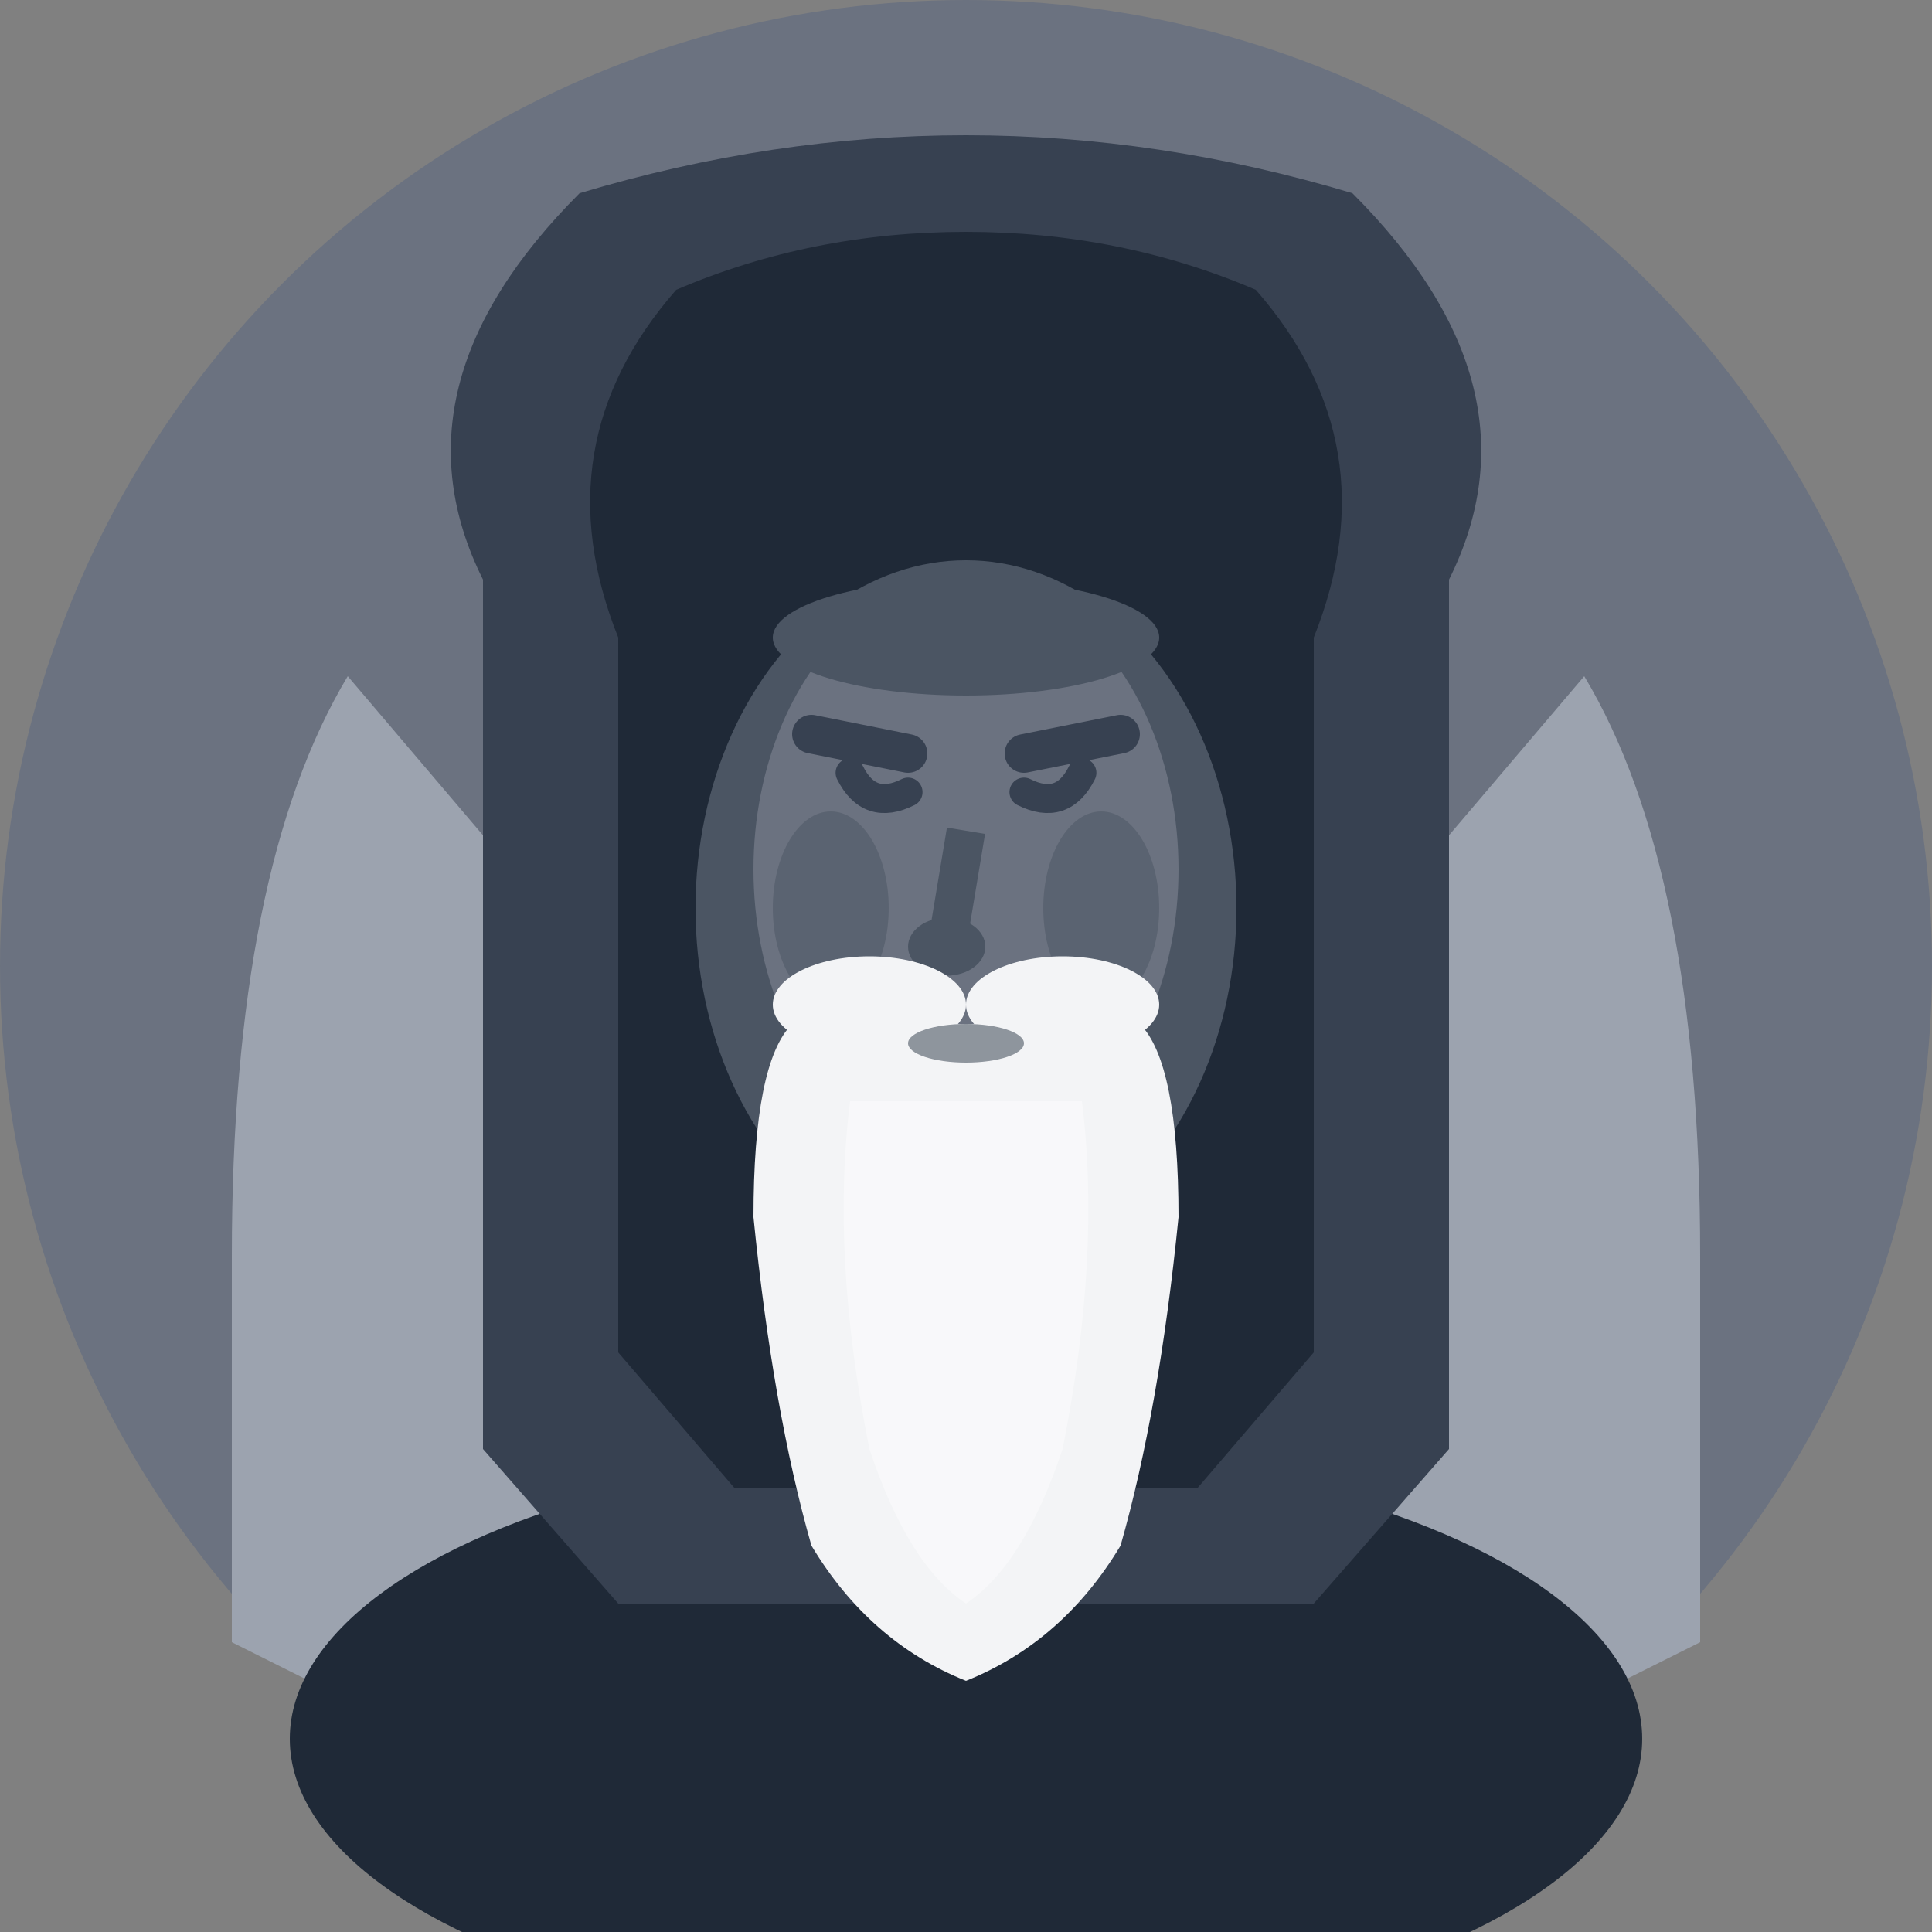 <svg xmlns="http://www.w3.org/2000/svg" viewBox="0 0 100 100">
  <rect x="0" y="0" width="100" height="100" fill="#808080" stroke="none"/>
  <!-- Background circle -->
  <circle cx="50" cy="50" r="50" fill="#6b7280"/>

  <g transform="translate(50, 55)">
    <!-- Back hood layer (light gray) -->
    <path d="M -32,-20 Q -38,-10 -38,10 L -38,30 L -28,35 L -15,30 L -15,0" fill="#9ca3af"/>
    <path d="M 32,-20 Q 38,-10 38,10 L 38,30 L 28,35 L 15,30 L 15,0" fill="#9ca3af"/>

    <!-- Shoulders/robe base -->
    <ellipse cx="0" cy="35" rx="35" ry="15" fill="#1f2937"/>

    <!-- Main hood (dark) -->
    <path d="M -25,-25 Q -30,-35 -20,-45 Q -10,-48 0,-48 Q 10,-48 20,-45 Q 30,-35 25,-25 L 25,20 L 18,28 L -18,28 L -25,20 Z" fill="#374151"/>

    <!-- Inner hood fold (darker) -->
    <path d="M -18,-22 Q -22,-32 -15,-40 Q -8,-43 0,-43 Q 8,-43 15,-40 Q 22,-32 18,-22 L 18,15 L 12,22 L -12,22 L -18,15 Z" fill="#1f2937"/>

    <!-- Face opening shadow -->
    <ellipse cx="0" cy="-8" rx="14" ry="18" fill="#4b5563"/>

    <!-- Face -->
    <ellipse cx="0" cy="-10" rx="11" ry="15" fill="#6b7280"/>

    <!-- Forehead band/edge -->
    <ellipse cx="0" cy="-22" rx="10" ry="3" fill="#4b5563"/>

    <!-- Eyes (closed, angled down) -->
    <path d="M -6,-15 Q -5,-13 -3,-14" stroke="#374151" stroke-width="1.5" fill="none" stroke-linecap="round"/>
    <path d="M 3,-14 Q 5,-13 6,-15" stroke="#374151" stroke-width="1.5" fill="none" stroke-linecap="round"/>

    <!-- Eyebrows (thick, angled) -->
    <path d="M -8,-17 L -3,-16" stroke="#374151" stroke-width="2" stroke-linecap="round"/>
    <path d="M 8,-17 L 3,-16" stroke="#374151" stroke-width="2" stroke-linecap="round"/>

    <!-- Nose shadow -->
    <path d="M 0,-12 L -1,-6" stroke="#4b5563" stroke-width="2" fill="none"/>
    <ellipse cx="-1" cy="-6" rx="2" ry="1.5" fill="#4b5563"/>

    <!-- Cheek shadows -->
    <ellipse cx="-7" cy="-8" rx="3" ry="5" fill="#4b5563" opacity="0.5"/>
    <ellipse cx="7" cy="-8" rx="3" ry="5" fill="#4b5563" opacity="0.5"/>

    <!-- Mustache (white) -->
    <ellipse cx="-5" cy="-3" rx="5" ry="2.5" fill="#f3f4f6"/>
    <ellipse cx="5" cy="-3" rx="5" ry="2.5" fill="#f3f4f6"/>

    <!-- White beard (large triangular) -->
    <path d="M -9,-2 Q -11,0 -11,8 Q -10,18 -8,25 Q -5,30 0,32 Q 5,30 8,25 Q 10,18 11,8 Q 11,0 9,-2 Z" fill="#f3f4f6"/>

    <!-- Beard center highlight -->
    <path d="M -6,2 Q -7,10 -5,20 Q -3,26 0,28 Q 3,26 5,20 Q 7,10 6,2 Z" fill="#ffffff" opacity="0.4"/>

    <!-- Lower lip shadow -->
    <ellipse cx="0" cy="-1" rx="3" ry="1" fill="#4b5563" opacity="0.6"/>
  </g>
</svg>


